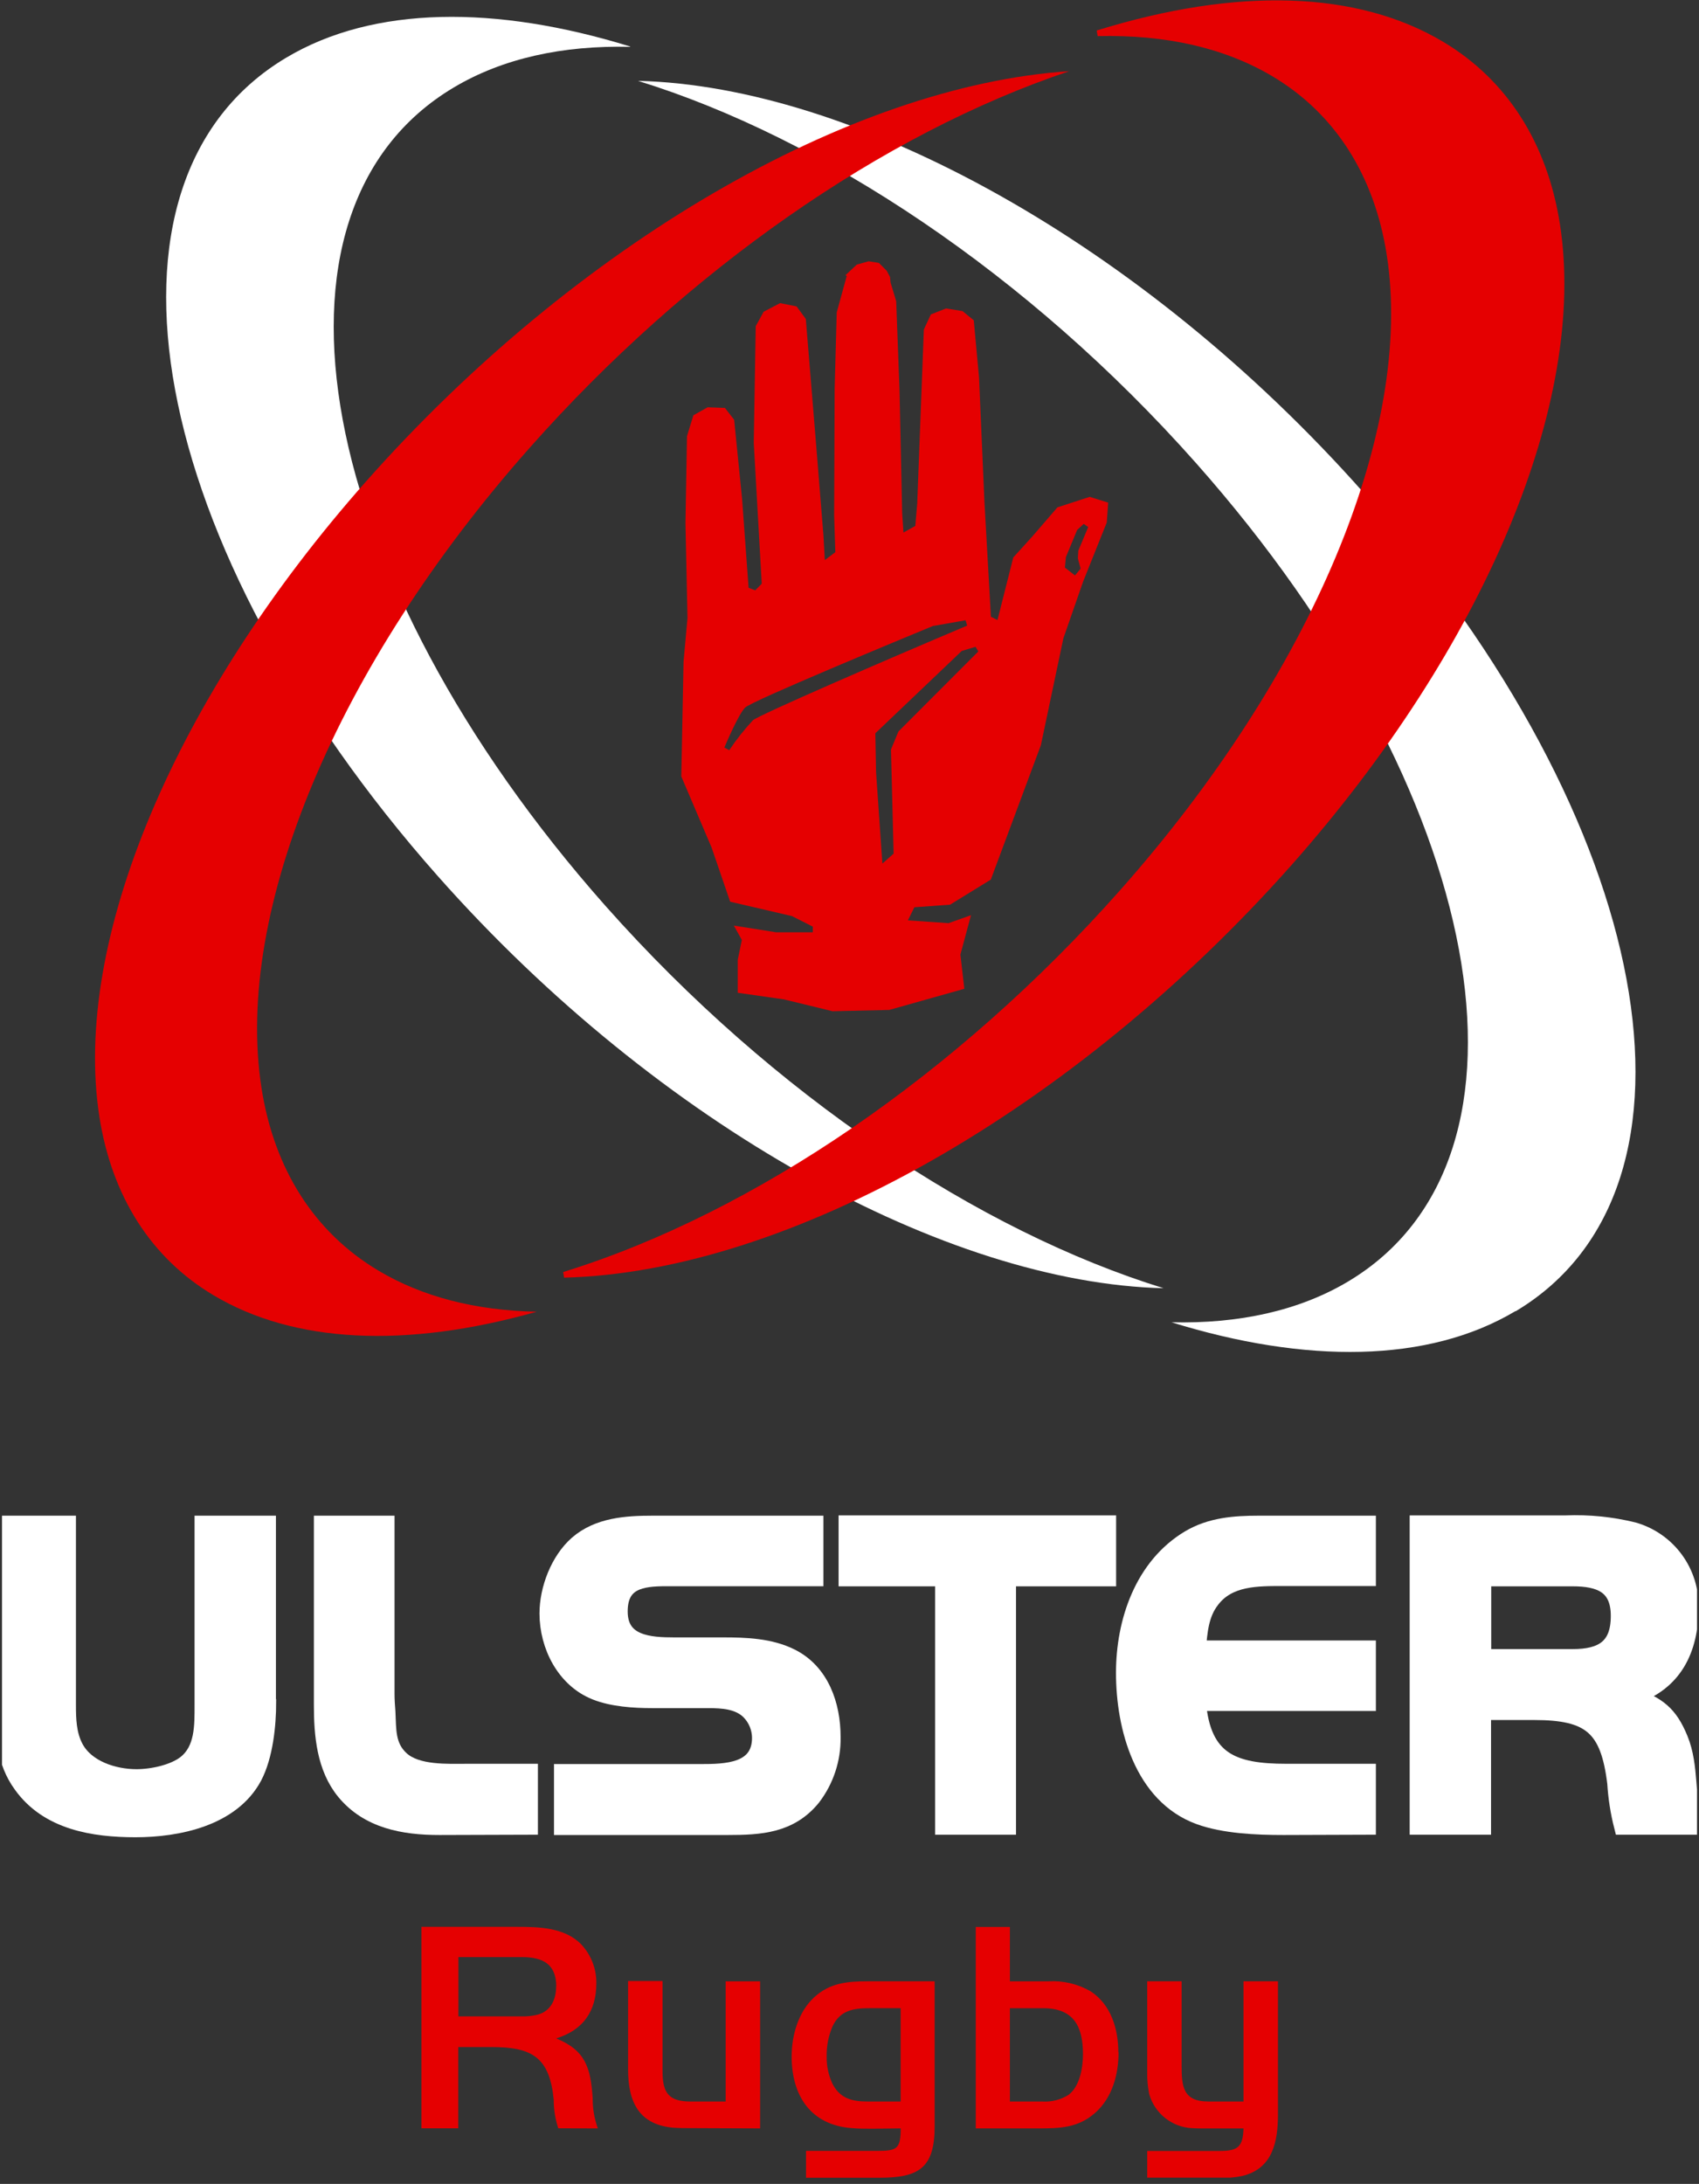 <svg width="256" height="329" viewBox="0 0 256 329" fill="none" xmlns="http://www.w3.org/2000/svg">
<rect x="0" y="0" width="256" height="329" fill="#333333" stroke="none"/>
<g clip-path="url(#clip0_7722_232603)">
<path d="M228.358 197.547C259.577 178.914 249.329 123.752 205.491 74.256C172.027 36.49 128.672 12.962 96.132 12.182C123.844 20.745 154.877 41.191 180.226 69.775C224.09 119.271 234.329 174.476 203.094 193.075C195.691 197.479 186.629 199.436 176.516 199.198C196.733 205.449 215.188 205.373 228.358 197.505V197.547Z" fill="white"/>
<path d="M94.951 7.007C74.726 0.756 56.28 0.832 43.109 8.701C11.891 27.334 22.13 82.496 65.977 131.992C99.432 169.757 142.787 193.286 175.327 194.065C147.624 185.502 116.591 165.057 91.233 136.472C47.378 86.976 37.13 31.78 68.366 13.181C75.768 8.768 84.839 6.812 94.951 7.058V7.007Z" fill="white"/>
<path d="M55.171 72.51C26.264 105.134 10.867 141.816 14.974 168.216C16.838 180.234 22.792 189.542 32.184 195.132C44.304 202.348 61.091 203.195 80.867 197.605C71.636 197.427 63.623 195.352 57.017 191.414C47.396 185.68 41.306 176.168 39.401 163.896C35.25 137.225 50.733 100.273 79.8 67.47C103.515 40.69 132.989 20.151 161.108 10.724C127.967 12.901 86.788 36.828 55.171 72.51Z" fill="#E50001"/>
<path d="M235.049 33.804C233.143 21.532 227.054 12.021 217.432 6.287C204.533 -1.395 186.484 -1.988 165.251 4.593L165.387 5.44C175.72 5.194 184.57 7.235 191.744 11.504C201.137 17.094 207.091 26.402 208.954 38.42C213.062 64.845 197.664 101.527 168.758 134.126C144.281 161.745 113.706 182.707 84.858 191.626L84.994 192.473C118.872 191.626 161.88 167.242 194.649 130.264C223.717 97.419 239.199 60.475 235.049 33.804Z" fill="#E50001"/>
<path fill-rule="evenodd" clip-rule="evenodd" d="M90.081 320.636C89.549 319.165 89.285 317.61 89.302 316.045C88.989 311.539 88.26 308.897 83.797 307.076C87.845 305.848 89.853 302.985 89.853 298.793C89.888 296.589 89.054 294.459 87.532 292.864C84.991 290.323 81.112 290.272 77.792 290.272H63.504V320.619H69.051V308.38H74.057C80.206 308.38 82.798 309.93 83.433 316.299C83.43 317.767 83.661 319.225 84.119 320.619L90.081 320.636ZM83.797 299.25C83.797 301.164 83.026 302.934 81.07 303.485C80.193 303.709 79.288 303.8 78.385 303.756H69.068V294.829H78.673C81.764 294.829 83.814 295.879 83.814 299.242L83.797 299.25Z" fill="#E50001"/>
<path d="M114.532 320.635V298.479H109.34V316.587H104.063C100.676 316.587 99.829 315.223 99.829 311.988V298.437H94.637V311.768C94.637 316.731 96.331 320.186 101.692 320.55C102.42 320.593 103.106 320.593 103.835 320.593L114.532 320.635Z" fill="#E50001"/>
<path fill-rule="evenodd" clip-rule="evenodd" d="M140.83 320.321V298.478H130.726C127.677 298.478 125.042 298.707 122.671 300.892C120.3 303.077 119.283 306.575 119.283 309.81C119.283 315.68 122.146 320.135 128.337 320.592C129.379 320.685 130.429 320.685 131.479 320.685C132.885 320.685 134.3 320.634 135.714 320.634C135.714 323.776 135.121 324.022 132.123 324.022H121.451V328.07H132.504C138.433 328.07 140.83 326.614 140.83 320.338V320.321ZM135.689 316.586H130.726C128.363 316.586 126.542 316.128 125.407 313.859C124.831 312.603 124.541 311.234 124.56 309.853C124.519 308.258 124.828 306.674 125.466 305.211C126.609 302.848 128.608 302.526 130.98 302.526H135.706V316.586H135.689Z" fill="#E50001"/>
<path fill-rule="evenodd" clip-rule="evenodd" d="M168.505 309.168C168.505 305.67 167.413 301.978 164.321 299.979C162.403 298.873 160.204 298.352 157.994 298.48H152.167V290.29H147.026V320.636H156.343C159.621 320.636 162.39 320.594 164.99 318.315C167.59 316.037 168.539 312.539 168.539 309.168H168.505ZM163.178 309.448C163.178 311.446 162.72 314.309 160.993 315.588C159.811 316.326 158.428 316.676 157.037 316.587H152.167V302.528H157.173C161.772 302.528 163.178 305.255 163.178 309.448V309.448Z" fill="#E50001"/>
<path d="M192.559 318.449V298.478H187.367V316.586H182.091C178.229 316.586 178.042 314.308 178.042 311.123V298.478H172.859V312.131C172.831 313.269 172.936 314.406 173.172 315.519C173.584 316.926 174.423 318.171 175.573 319.082C176.723 319.992 178.128 320.523 179.592 320.6C180.27 320.643 180.913 320.643 181.591 320.643H187.367C187.282 323.421 186.52 324.031 183.818 324.031H172.859V328.079H183.869C184.969 328.124 186.07 328.033 187.147 327.808C191.788 326.715 192.559 322.616 192.559 318.492V318.449Z" fill="#E50001"/>
<path d="M40.295 256.403V229.614H30.598V256.886C30.598 259.952 30.674 263.568 28.006 265.686C26.168 267.125 22.924 267.803 20.57 267.803C17.182 267.803 12.947 266.507 11.253 263.229C10.228 261.248 10.161 258.995 10.161 256.886V229.614H0.564V257.131C0.564 261.366 0.7 265.321 3.292 268.87C7.255 274.401 14.082 275.493 20.425 275.493C26.769 275.493 34.9 273.859 38.212 267.642C39.855 264.5 40.329 259.926 40.329 256.445L40.295 256.403Z" fill="white" stroke="white" stroke-width="2.564" stroke-miterlimit="3.86"/>
<path d="M79.77 275.112V266.99H70.454C67.447 266.99 62.831 267.261 60.418 265.076C58.232 263.094 58.436 260.57 58.3 257.902C58.232 257.055 58.165 256.064 58.165 255.175V229.614H48.577V256.852C48.577 261.358 48.992 266.278 51.965 269.895C55.514 274.197 60.841 275.155 66.168 275.155L79.77 275.112Z" fill="white" stroke="white" stroke-width="2.564" stroke-miterlimit="3.86"/>
<path d="M125.377 261.663C125.377 256.886 123.683 251.897 119.169 249.644C116.027 248.077 112.394 247.95 108.93 247.95H101.62C97.868 247.95 93.295 247.671 93.295 242.759C93.295 238.185 96.572 237.677 100.324 237.677H122.786V229.614H98.343C94.387 229.614 90.153 229.885 87.01 232.62C84.215 235.077 82.572 239.396 82.572 243.063C82.572 247.908 85.113 252.964 89.746 254.811C92.287 255.835 95.548 256.039 98.275 256.039H106.677C108.862 256.039 111.318 256.174 112.953 257.809C113.989 258.87 114.577 260.289 114.596 261.773C114.596 266.956 109.336 267.032 105.516 267.032H84.757V275.155H109.675C114.596 275.155 119.034 274.883 122.379 270.784C124.376 268.183 125.433 264.983 125.377 261.705V261.663Z" fill="white" stroke="white" stroke-width="2.564" stroke-miterlimit="3.86"/>
<path d="M166.892 237.692V229.57H127.636V237.692H142.178V275.111H151.808V237.692H166.892Z" fill="white" stroke="white" stroke-width="2.564" stroke-miterlimit="3.86"/>
<path d="M206.032 275.112V266.99H193.811C185.824 266.99 181.183 265.296 180.429 256.471H206.032V248.416H180.429C180.632 245.875 180.836 243.157 182.479 241.039C185.07 237.558 189.508 237.651 193.396 237.651H206.032V229.614H189.644C186.027 229.614 182.411 229.885 179.201 231.799C172.239 235.966 169.436 244.291 169.436 252.007C169.436 260.197 172.171 270.445 180.7 273.579C184.461 274.951 189.373 275.155 193.404 275.155L206.032 275.112Z" fill="white" stroke="white" stroke-width="2.564" stroke-miterlimit="3.86"/>
<path fill-rule="evenodd" clip-rule="evenodd" d="M255.324 275.11C253.96 270.875 254.782 266.166 253.071 261.999C251.504 258.18 249.793 256.918 245.973 255.512C252.182 253.538 254.646 248.482 254.646 242.265C254.729 239.647 253.933 237.075 252.386 234.961C250.839 232.846 248.63 231.309 246.109 230.594C242.786 229.778 239.365 229.433 235.945 229.57H213.688V275.11H223.385V257.832H231.169C239.638 257.832 242.433 260.153 243.458 268.623C243.592 270.812 243.933 272.984 244.474 275.11H255.324ZM243.992 243.434C243.992 248.211 241.4 249.71 236.962 249.71H223.411V237.692H236.962C241.053 237.692 243.992 238.784 243.992 243.434V243.434Z" fill="white"/>
<path d="M255.324 275.11C253.96 270.875 254.782 266.166 253.071 261.999C251.504 258.18 249.793 256.918 245.973 255.512C252.182 253.538 254.646 248.482 254.646 242.265C254.729 239.647 253.933 237.075 252.386 234.961C250.839 232.846 248.63 231.309 246.109 230.594C242.786 229.778 239.365 229.433 235.945 229.57H213.688V275.11H223.385V257.832H231.169C239.638 257.832 242.433 260.153 243.458 268.623C243.592 270.812 243.933 272.984 244.474 275.11H255.324ZM243.992 243.434C243.992 248.211 241.4 249.71 236.962 249.71H223.411V237.692H236.962C241.053 237.692 243.992 238.784 243.992 243.434V243.434Z" stroke="white" stroke-width="2.564" stroke-miterlimit="3.86"/>
<path d="M164.197 74.849L159.327 76.433L155.558 80.803L152.678 83.979L150.298 93.406L149.307 92.914L148.325 75.467L147.52 56.893L146.724 48.254L145.03 46.865L142.549 46.467L140.262 47.365L139.203 49.635L138.204 75.84L137.916 79.228L136.129 80.227L135.934 77.246L135.536 58.782L135.036 45.383L134.189 42.571L134.105 41.724L133.605 40.784L132.428 39.607L130.886 39.361L129.099 39.861L127.405 41.445L127.609 41.648L127.549 41.699L126.076 47.06L125.762 58.57L125.686 77.627L125.864 83.183L124.28 84.377L124.077 80.701L122.891 66.015L121.417 48.051L120.028 46.162L117.547 45.663L115.065 46.959L113.871 49.135L113.574 66.71L114.777 87.934L113.795 88.934L112.795 88.552L111.821 75.23L110.619 63.237L109.23 61.45L106.629 61.357L104.478 62.559L103.513 65.702L103.284 78.829L103.589 93.109L102.996 99.665L102.657 116.968L107.222 127.682L110.017 135.838L119.334 138.006L122.476 139.598V140.445H116.928L110.576 139.437L111.779 141.606L111.161 144.587V149.559L118.106 150.55L125.44 152.337L133.995 152.142L145.301 148.957L144.709 143.799L146.309 137.871L142.921 139.073L136.798 138.65L137.772 136.676L143.15 136.287L149.291 132.509L156.837 112.259L160.225 96.167L163.198 87.621L166.763 78.711L166.975 75.721L164.197 74.849ZM113.456 108.498C112.143 109.903 110.948 111.413 109.882 113.012L109.145 112.614C109.357 112.106 111.279 107.583 112.27 106.593C113.261 105.602 136.044 96.175 140.609 94.286H140.694L145.488 93.439L145.733 94.244C133.275 99.504 114.379 107.702 113.456 108.498ZM135.375 110.192L134.249 112.911L134.647 128.596L132.953 130.096L132.004 116.333L131.894 110.463L144.912 98.064L146.995 97.437L147.41 98.14L135.375 110.192ZM162.478 82.954L162.41 84.123L162.825 85.656L161.978 86.689L160.453 85.503L160.606 83.928L162.3 79.837L163.291 78.923L163.968 79.397L162.478 82.954Z" fill="#E50001"/>
</g>
<defs>
<clipPath id="clip0_7722_232603">
<rect width="255.399" height="328" fill="white" transform="translate(0.301 0.054)"/>
</clipPath>
</defs>
</svg>
